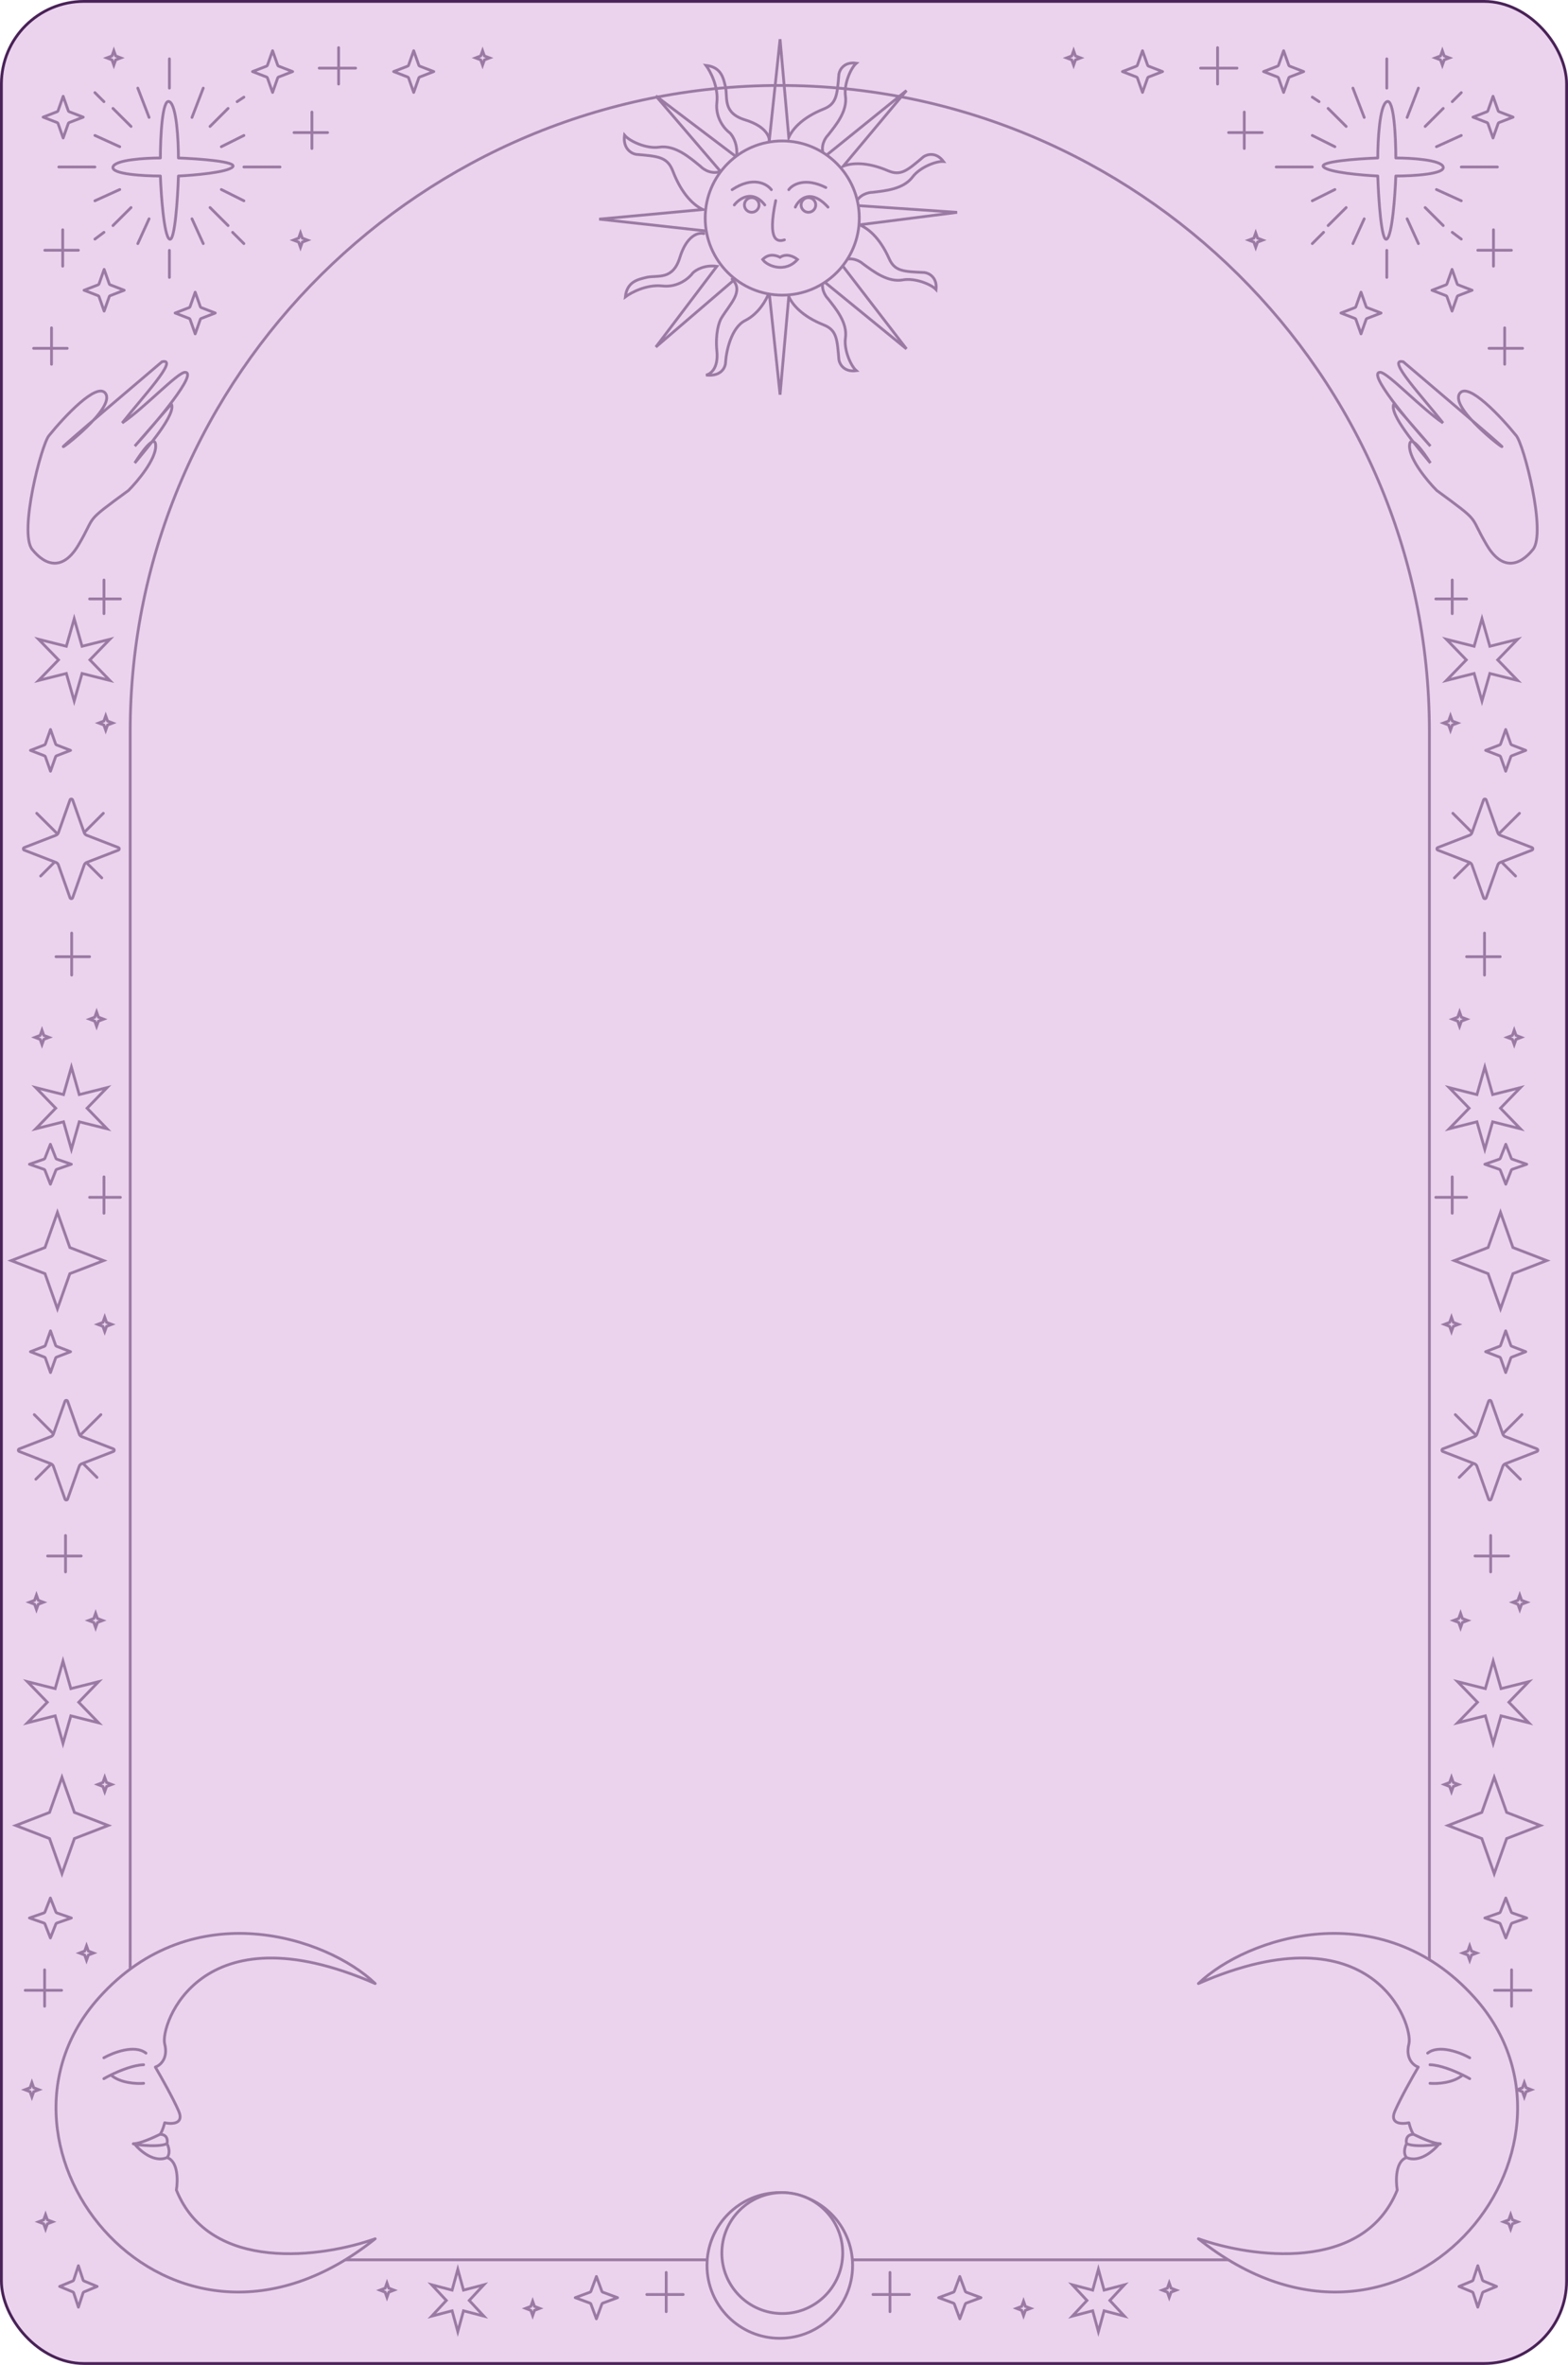 <?xml version="1.0" encoding="UTF-8"?> <svg xmlns="http://www.w3.org/2000/svg" width="560" height="844" viewBox="0 0 560 844" fill="none"><rect x="0.5" y="0.5" width="559" height="843" rx="29.5" fill="#EBD3EE" stroke="#492257"></rect><g opacity="0.5"><path d="M300.386 94.158L323.733 124.509L294.16 100.384" stroke="#492257" stroke-linecap="round"></path><path d="M274.699 51.355C275.218 49.54 274.232 45.285 266.139 42.795C258.045 40.305 259.912 35.013 259.135 31.121C258.356 28.009 257.733 23.962 252.13 23.339C253.686 25.414 256.644 30.966 256.021 36.569C255.398 42.172 258.875 46.167 260.69 47.464C261.728 48.502 263.648 51.667 263.025 56.025L234.23 34.234L257.577 61.473" stroke="#492257" stroke-linecap="round"></path><path d="M251.352 83.377C249.536 82.858 245.282 83.844 242.792 91.937C240.301 100.031 235.009 98.164 231.118 98.942C228.005 99.72 223.959 100.343 223.336 105.946C225.411 104.39 230.963 101.433 236.566 102.055C242.169 102.678 246.164 99.202 247.461 97.386C248.499 96.348 251.664 94.428 256.022 95.051L234.231 123.846L261.469 100.499" stroke="#492257" stroke-linecap="round"></path><path d="M274.703 50.577L278.594 14L281.707 49.02C283.004 46.167 286.377 42.016 294.159 38.904C298.828 37.036 298.984 33.923 299.607 26.452C299.866 24.895 301.474 21.938 305.832 22.561C303.757 24.376 301.351 30.1 301.941 34.234C302.72 39.682 298.569 44.611 295.715 48.242C294.678 49.28 292.914 52.133 294.159 55.246" stroke="#492257" stroke-linecap="round"></path><path d="M305.131 73.293L341.83 75.789L306.953 80.232C309.854 81.42 314.13 84.632 317.536 92.29C319.581 96.885 322.697 96.922 330.186 97.26C331.752 97.46 334.768 98.955 334.312 103.333C332.418 101.329 326.608 99.142 322.499 99.889C317.085 100.874 312.001 96.914 308.264 94.201C307.187 93.203 304.269 91.549 301.205 92.912" stroke="#492257" stroke-linecap="round"></path><path d="M295.124 55.428L323.74 32.316L301.178 59.28C304.113 58.18 309.432 57.629 317.136 60.931C321.759 62.912 324.07 60.821 329.793 55.978C331.077 55.061 334.305 54.107 336.947 57.629C334.195 57.446 328.447 59.791 325.941 63.132C322.639 67.535 316.219 68.085 311.633 68.635C310.166 68.635 306.901 69.406 305.58 72.487" stroke="#492257" stroke-linecap="round"></path><path d="M274.703 104.275L278.594 140.852L281.707 105.832C283.004 108.685 286.377 112.836 294.159 115.949C298.828 117.817 298.984 120.929 299.607 128.4C299.866 129.957 301.474 132.914 305.832 132.292C303.757 130.476 301.351 124.753 301.941 120.618C302.72 115.171 298.569 110.242 295.715 106.61C294.678 105.572 292.914 102.719 294.159 99.606" stroke="#492257" stroke-linecap="round"></path><path d="M252.647 82.485L214 78.204L251.003 74.78C247.988 73.353 243.602 69.644 240.313 61.083C238.34 55.947 235.05 55.776 227.157 55.091C225.512 54.806 222.387 53.036 223.045 48.242C224.964 50.525 231.011 53.172 235.379 52.523C241.135 51.667 246.343 56.232 250.181 59.371C251.277 60.513 254.292 62.453 257.581 61.083" stroke="#492257" stroke-linecap="round"></path><path d="M274.704 104.275C273.925 106.609 271.124 111.901 266.143 114.392C261.162 116.882 259.398 125.287 259.139 129.178C259.139 130.994 257.738 134.47 252.135 133.847C253.691 133.588 256.649 131.513 256.026 125.287C255.403 119.061 256.804 114.91 257.582 113.613C260.695 108.425 265.832 103.963 261.474 99.605" stroke="#492257" stroke-linecap="round"></path><circle cx="279.374" cy="77.816" r="27.516" fill="#EBD3EE" stroke="#492257"></circle><path d="M281.707 67.698C283.004 65.882 287.466 63.184 294.937 66.92M275.481 67.698C273.924 65.623 268.944 62.717 261.473 67.698M277.037 71.589C273.924 86.375 277.816 86.375 280.15 85.597M284.041 73.924C285.338 71.07 289.489 67.075 295.715 73.924M262.251 73.145C264.067 70.811 268.788 67.542 273.146 73.145M272.368 92.601C273.924 94.936 280.462 97.582 284.82 92.601C283.523 91.564 280.928 90.267 278.594 91.823C277.556 91.304 274.858 90.111 272.368 92.601Z" stroke="#492257" stroke-linecap="round"></path><circle cx="288.716" cy="73.146" r="2.613" fill="#EBD3EE" stroke="#492257"></circle><circle cx="268.476" cy="73.146" r="2.613" fill="#EBD3EE" stroke="#492257"></circle><path d="M11.518 196.107C16.372 202.129 22.578 203.635 27.957 194.601C34.683 183.31 29.452 187.074 45.891 175.029C49.129 171.767 55.605 164.039 55.605 159.221C55.605 154.403 50.623 161.228 48.133 165.243C52.865 159.472 62.999 147.779 61.205 144.165L48.133 159.221C56.103 150.439 70.848 132.874 66.066 132.874C63.447 132.874 51.492 145.671 43.649 150.94C50.744 141.907 64.194 127.604 57.847 129.11C46.887 138.394 24.52 157.414 22.727 159.221C20.485 161.479 41.408 145.671 37.672 140.402C34.683 136.186 22.976 148.682 17.496 155.457C14.757 158.719 6.665 190.085 11.518 196.107Z" stroke="#492257" stroke-linecap="round"></path><path d="M547.481 196.107C542.628 202.129 536.423 203.635 531.042 194.601C524.317 183.31 529.548 187.074 513.109 175.029C509.871 171.767 503.395 164.039 503.395 159.221C503.395 154.403 508.377 161.228 510.867 165.243C506.135 159.472 496.001 147.779 497.795 144.165L510.867 159.221C502.897 150.439 488.152 132.874 492.934 132.874C495.553 132.874 507.508 145.671 515.351 150.94C508.256 141.907 494.806 127.604 501.153 129.11C512.113 138.394 534.48 157.414 536.273 159.221C538.515 161.479 517.592 145.671 521.329 140.402C524.317 136.186 536.024 148.682 541.504 155.457C544.243 158.719 552.335 190.085 547.481 196.107Z" stroke="#492257" stroke-linecap="round"></path><path d="M46.5 261C46.5 133.703 151.194 30.5 278.5 30.5C405.806 30.5 510.5 133.703 510.5 261V797C510.5 802.247 506.247 806.5 501 806.5H56C50.753 806.5 46.5 802.247 46.5 797V261Z" stroke="#492257"></path><path d="M68.561 41.907L72.592 31.454M60.501 21V31.454M49.214 31.454L53.245 41.907M46.796 45.124L40.347 38.691M37.122 36.278L33.898 33.062M42.765 52.361L33.898 48.34M33.898 59.598H21M42.765 67.639L33.898 71.66M46.796 74.072L40.347 80.505M37.122 82.918L33.898 85.33M53.245 78.093L49.214 86.938M60.501 89.35V99M68.561 78.093L72.592 86.938M75.01 74.072L81.459 80.505M83.072 82.918L87.102 86.938M79.041 67.639L87.102 71.66M87.102 59.598H100M79.041 52.361L87.102 48.34M75.01 45.124L81.459 38.691M84.684 36.278L87.102 34.67M57.276 62.815C57.545 69.784 58.566 84.043 60.501 85.33C62.435 86.617 63.456 70.856 63.725 62.815C69.368 62.546 81.137 61.528 83.072 59.598C85.007 57.668 70.98 56.65 63.725 56.382C63.725 50.217 63.08 37.565 60.501 36.278C57.921 34.992 57.276 49.144 57.276 56.382C51.902 56.382 40.992 57.025 40.347 59.598C39.703 62.171 51.364 62.815 57.276 62.815Z" stroke="#492257" stroke-linecap="round" stroke-linejoin="round"></path><path d="M120.933 17V30M114 24.312H127" stroke="#492257" stroke-linecap="round"></path><path d="M111.4 40V53M105 47.312H117" stroke="#492257" stroke-linecap="round"></path><path d="M22.4 82V95M16 89.312H28" stroke="#492257" stroke-linecap="round"></path><path d="M18.4 117V130M12 124.312H24" stroke="#492257" stroke-linecap="round"></path><path d="M23.4 548V561M17 555.312H29" stroke="#492257" stroke-linecap="round"></path><path d="M15.933 703V716M9 710.312H22" stroke="#492257" stroke-linecap="round"></path><path d="M237.933 811V825M231 818.875H244" stroke="#492257" stroke-linecap="round"></path><path d="M36.028 504.864L12.801 527.909M12.245 504.864L34.633 527.251" stroke="#492257" stroke-linecap="round"></path><path d="M23.209 500.095C23.366 499.651 23.994 499.651 24.151 500.095L28.296 511.805C28.442 512.217 28.761 512.545 29.169 512.703L40.492 517.083C40.918 517.248 40.918 517.851 40.492 518.016L29.169 522.396C28.761 522.554 28.442 522.882 28.296 523.295L24.151 535.004C23.994 535.448 23.366 535.448 23.209 535.004L19.064 523.295C18.918 522.882 18.599 522.554 18.191 522.396L6.869 518.016C6.442 517.851 6.442 517.248 6.869 517.083L18.191 512.703C18.599 512.545 18.918 512.217 19.064 511.805L23.209 500.095Z" fill="#EBD3EE" stroke="#492257"></path><path d="M22.134 634.292L26.493 646.608L26.57 646.825L26.784 646.907L38.633 651.491L26.784 656.075L26.57 656.158L26.493 656.374L22.134 668.69L17.775 656.374L17.698 656.158L17.484 656.075L5.636 651.491L17.484 646.907L17.698 646.825L17.775 646.608L22.134 634.292Z" fill="#EBD3EE" stroke="#492257"></path><path d="M147.749 18.102L149.587 23.297C149.636 23.434 149.742 23.544 149.878 23.596L154.916 25.545L149.878 27.494C149.742 27.547 149.636 27.656 149.587 27.793L147.749 32.989L145.91 27.793C145.861 27.656 145.755 27.547 145.619 27.494L140.581 25.545L145.619 23.596C145.755 23.544 145.861 23.434 145.91 23.297L147.749 18.102Z" fill="#EBD3EE" stroke="#492257" stroke-linejoin="round"></path><path d="M97.348 18.102L99.187 23.297C99.236 23.434 99.342 23.544 99.478 23.596L104.516 25.545L99.478 27.494C99.342 27.547 99.236 27.656 99.187 27.793L97.348 32.989L95.509 27.793C95.461 27.656 95.355 27.547 95.219 27.494L90.181 25.545L95.219 23.596C95.355 23.544 95.461 23.434 95.509 23.297L97.348 18.102Z" fill="#EBD3EE" stroke="#492257" stroke-linejoin="round"></path><path d="M22.559 34.36L24.398 39.555C24.447 39.693 24.553 39.802 24.689 39.855L29.727 41.803L24.689 43.752C24.553 43.805 24.447 43.914 24.398 44.052L22.559 49.247L20.72 44.052C20.672 43.914 20.565 43.805 20.429 43.752L15.392 41.803L20.429 39.855C20.565 39.802 20.672 39.693 20.72 39.555L22.559 34.36Z" fill="#EBD3EE" stroke="#492257" stroke-linejoin="round"></path><path d="M37.192 96.141L39.031 101.337C39.08 101.474 39.186 101.584 39.322 101.636L44.359 103.585L39.322 105.534C39.186 105.587 39.08 105.696 39.031 105.833L37.192 111.029L35.353 105.833C35.304 105.696 35.198 105.587 35.062 105.534L30.024 103.585L35.062 101.636C35.198 101.584 35.304 101.474 35.353 101.337L37.192 96.141Z" fill="#EBD3EE" stroke="#492257" stroke-linejoin="round"></path><path d="M18 677.371L19.965 682.387C20.018 682.522 20.128 682.628 20.266 682.676L25.484 684.5L20.266 686.324C20.128 686.372 20.018 686.478 19.965 686.613L18 691.629L16.035 686.613C15.982 686.478 15.872 686.372 15.734 686.324L10.516 684.5L15.734 682.676C15.872 682.628 15.982 682.522 16.035 682.387L18 677.371Z" fill="#EBD3EE" stroke="#492257" stroke-linejoin="round"></path><path d="M28 808.6L29.686 813.725C29.731 813.863 29.834 813.975 29.969 814.031L34.699 816L29.969 817.969C29.834 818.025 29.731 818.137 29.686 818.275L28 823.4L26.314 818.275C26.269 818.137 26.166 818.025 26.031 817.969L21.301 816L26.031 814.031C26.166 813.975 26.269 813.863 26.314 813.725L28 808.6Z" fill="#EBD3EE" stroke="#492257" stroke-linejoin="round"></path><path d="M213 812.441L214.962 817.743C215.013 817.88 215.12 817.987 215.257 818.038L220.559 820L215.257 821.962C215.12 822.013 215.013 822.12 214.962 822.257L213 827.559L211.038 822.257C210.987 822.12 210.88 822.013 210.743 821.962L205.441 820L210.743 818.038C210.88 817.987 210.987 817.88 211.038 817.743L213 812.441Z" fill="#EBD3EE" stroke="#492257" stroke-linejoin="round"></path><path d="M69.71 104.271L71.548 109.466C71.597 109.603 71.703 109.713 71.839 109.765L76.877 111.714L71.839 113.663C71.703 113.716 71.597 113.825 71.548 113.963L69.71 119.158L67.871 113.963C67.822 113.825 67.716 113.716 67.58 113.663L62.542 111.714L67.58 109.765C67.716 109.713 67.822 109.603 67.871 109.466L69.71 104.271Z" fill="#EBD3EE" stroke="#492257" stroke-linejoin="round"></path><path d="M535.9 432.689L540.259 445.005L540.335 445.221L540.55 445.304L552.398 449.888L540.55 454.471L540.335 454.554L540.259 454.771L535.9 467.086L531.541 454.771L531.464 454.554L531.25 454.471L519.401 449.888L531.25 445.304L531.464 445.221L531.541 445.005L535.9 432.689Z" fill="#EBD3EE" stroke="#492257"></path><path d="M20.509 432.689L24.868 445.005L24.945 445.221L25.159 445.304L37.008 449.888L25.159 454.471L24.945 454.554L24.868 454.771L20.509 467.086L16.15 454.771L16.073 454.554L15.859 454.471L4.011 449.888L15.859 445.304L16.073 445.221L16.15 445.005L20.509 432.689Z" fill="#EBD3EE" stroke="#492257"></path><path d="M163.5 809.889L165.405 816.832L165.536 817.308L166.013 817.184L172.788 815.417L167.909 820.659L167.591 821L167.909 821.341L172.788 826.583L166.013 824.816L165.536 824.692L165.405 825.168L163.5 832.111L161.595 825.168L161.464 824.692L160.987 824.816L154.212 826.583L159.091 821.341L159.409 821L159.091 820.659L154.212 815.417L160.987 817.184L161.464 817.308L161.595 816.832L163.5 809.889Z" fill="#EBD3EE" stroke="#492257"></path><path d="M22.5 592.822L25.17 602.179L25.303 602.645L25.773 602.527L35.212 600.161L28.443 607.152L28.107 607.5L28.443 607.848L35.212 614.839L25.773 612.473L25.303 612.355L25.17 612.821L22.5 622.178L19.83 612.821L19.697 612.355L19.227 612.473L9.788 614.839L16.557 607.848L16.893 607.5L16.557 607.152L9.788 600.161L19.227 602.527L19.697 602.645L19.83 602.179L22.5 592.822Z" fill="#EBD3EE" stroke="#492257"></path><path d="M107.316 83.135L107.894 84.77L107.971 84.987L108.185 85.069L109.818 85.701L108.185 86.332L107.971 86.415L107.894 86.632L107.316 88.267L106.737 86.632L106.66 86.415L106.446 86.332L104.814 85.701L106.446 85.069L106.66 84.987L106.737 84.77L107.316 83.135Z" fill="#EBD3EE" stroke="#492257"></path><path d="M37.133 420V433M43 427.312H32" stroke="#492257" stroke-linecap="round"></path><path d="M25.6 333V348M32 341.438H20" stroke="#492257" stroke-linecap="round"></path><path d="M37.133 207V219M43 213.75H32" stroke="#492257" stroke-linecap="round"></path><path d="M13.12 290.253L36.347 313.298M36.903 290.253L14.516 312.641" stroke="#492257" stroke-linecap="round"></path><path d="M25.942 285.485C25.784 285.041 25.156 285.041 24.999 285.485L20.854 297.195C20.709 297.607 20.39 297.935 19.982 298.093L8.659 302.473C8.233 302.638 8.233 303.241 8.659 303.406L19.982 307.786C20.39 307.944 20.709 308.272 20.854 308.685L24.999 320.394C25.156 320.838 25.784 320.838 25.942 320.394L30.086 308.685C30.232 308.272 30.551 307.944 30.959 307.786L42.282 303.406C42.708 303.241 42.708 302.638 42.282 302.473L30.959 298.093C30.551 297.935 30.232 297.607 30.086 297.195L25.942 285.485Z" fill="#EBD3EE" stroke="#492257"></path><path d="M18.036 260.351L19.875 265.546C19.923 265.683 20.029 265.793 20.166 265.845L25.203 267.794L20.166 269.743C20.029 269.796 19.923 269.905 19.875 270.043L18.036 275.238L16.197 270.043C16.148 269.905 16.042 269.796 15.906 269.743L10.868 267.794L15.906 265.845C16.042 265.793 16.148 265.683 16.197 265.546L18.036 260.351Z" fill="#EBD3EE" stroke="#492257" stroke-linejoin="round"></path><path d="M18.036 474.961L19.875 480.156C19.923 480.293 20.029 480.403 20.166 480.455L25.203 482.404L20.166 484.353C20.029 484.406 19.923 484.515 19.875 484.653L18.036 489.848L16.197 484.653C16.148 484.515 16.042 484.406 15.906 484.353L10.868 482.404L15.906 480.455C16.042 480.403 16.148 480.293 16.197 480.156L18.036 474.961Z" fill="#EBD3EE" stroke="#492257" stroke-linejoin="round"></path><path d="M18 408.371L19.965 413.387C20.018 413.522 20.128 413.628 20.266 413.676L25.484 415.5L20.266 417.324C20.128 417.372 20.018 417.478 19.965 417.613L18 422.629L16.035 417.613C15.982 417.478 15.872 417.372 15.734 417.324L10.516 415.5L15.734 413.676C15.872 413.628 15.982 413.522 16.035 413.387L18 408.371Z" fill="#EBD3EE" stroke="#492257" stroke-linejoin="round"></path><path d="M25.5 380.822L22.83 390.179L22.697 390.645L22.227 390.527L12.788 388.161L19.557 395.152L19.893 395.5L19.557 395.848L12.788 402.839L22.227 400.473L22.697 400.355L22.83 400.821L25.5 410.178L28.17 400.821L28.303 400.355L28.773 400.473L38.212 402.839L31.443 395.848L31.107 395.5L31.443 395.152L38.212 388.161L28.773 390.527L28.303 390.645L28.17 390.179L25.5 380.822Z" fill="#EBD3EE" stroke="#492257"></path><path d="M26.5 220.822L23.83 230.179L23.697 230.645L23.227 230.527L13.788 228.161L20.557 235.152L20.893 235.5L20.557 235.848L13.788 242.839L23.227 240.473L23.697 240.355L23.83 240.821L26.5 250.178L29.17 240.821L29.303 240.355L29.773 240.473L39.212 242.839L32.443 235.848L32.106 235.5L32.443 235.152L39.212 228.161L29.773 230.527L29.303 230.645L29.17 230.179L26.5 220.822Z" fill="#EBD3EE" stroke="#492257"></path><path d="M37.755 255.473L38.334 257.108L38.41 257.325L38.625 257.408L40.257 258.039L38.625 258.671L38.41 258.754L38.334 258.97L37.755 260.605L37.176 258.97L37.1 258.754L36.885 258.671L35.253 258.039L36.885 257.408L37.1 257.325L37.176 257.108L37.755 255.473Z" fill="#EBD3EE" stroke="#492257"></path><path d="M34.505 361.153L35.084 362.788L35.16 363.004L35.375 363.087L37.007 363.719L35.375 364.35L35.16 364.433L35.084 364.65L34.505 366.285L33.926 364.65L33.85 364.433L33.635 364.35L32.003 363.719L33.635 363.087L33.85 363.004L33.926 362.788L34.505 361.153Z" fill="#EBD3EE" stroke="#492257"></path><path d="M14.995 367.656L15.574 369.291L15.651 369.507L15.865 369.59L17.497 370.222L15.865 370.853L15.651 370.936L15.574 371.153L14.995 372.788L14.417 371.153L14.34 370.936L14.126 370.853L12.493 370.222L14.126 369.59L14.34 369.507L14.417 369.291L14.995 367.656Z" fill="#EBD3EE" stroke="#492257"></path><path d="M37.401 470.083L37.98 471.718L38.057 471.935L38.271 472.018L39.904 472.649L38.271 473.281L38.057 473.364L37.98 473.58L37.401 475.215L36.823 473.58L36.746 473.364L36.532 473.281L34.9 472.649L36.532 472.018L36.746 471.935L36.823 471.718L37.401 470.083Z" fill="#EBD3EE" stroke="#492257"></path><path d="M34.151 575.762L34.73 577.398L34.807 577.614L35.021 577.697L36.654 578.329L35.021 578.96L34.807 579.043L34.73 579.259L34.151 580.895L33.573 579.259L33.496 579.043L33.282 578.96L31.649 578.329L33.282 577.697L33.496 577.614L33.573 577.398L34.151 575.762Z" fill="#EBD3EE" stroke="#492257"></path><path d="M37.401 634.292L37.98 635.928L38.057 636.144L38.271 636.227L39.904 636.859L38.271 637.49L38.057 637.573L37.98 637.79L37.401 639.425L36.823 637.79L36.746 637.573L36.532 637.49L34.9 636.859L36.532 636.227L36.746 636.144L36.823 635.928L37.401 634.292Z" fill="#EBD3EE" stroke="#492257"></path><path d="M30.901 694.448L31.48 696.083L31.557 696.3L31.771 696.383L33.404 697.014L31.771 697.646L31.557 697.729L31.48 697.945L30.901 699.58L30.323 697.945L30.246 697.729L30.032 697.646L28.399 697.014L30.032 696.383L30.246 696.3L30.323 696.083L30.901 694.448Z" fill="#EBD3EE" stroke="#492257"></path><path d="M11.39 743.223L11.969 744.858L12.045 745.075L12.259 745.158L13.892 745.789L12.259 746.421L12.045 746.504L11.969 746.72L11.39 748.355L10.811 746.72L10.734 746.504L10.52 746.421L8.888 745.789L10.52 745.158L10.734 745.075L10.811 744.858L11.39 743.223Z" fill="#EBD3EE" stroke="#492257"></path><path d="M138.204 814.76L138.783 816.395L138.86 816.611L139.074 816.694L140.706 817.326L139.074 817.957L138.86 818.04L138.783 818.257L138.204 819.892L137.626 818.257L137.549 818.04L137.335 817.957L135.702 817.326L137.335 816.694L137.549 816.611L137.626 816.395L138.204 814.76Z" fill="#EBD3EE" stroke="#492257"></path><path d="M190.234 821.263L190.812 822.898L190.889 823.115L191.103 823.198L192.736 823.829L191.103 824.461L190.889 824.543L190.812 824.76L190.234 826.395L189.655 824.76L189.578 824.543L189.364 824.461L187.732 823.829L189.364 823.198L189.578 823.115L189.655 822.898L190.234 821.263Z" fill="#EBD3EE" stroke="#492257"></path><path d="M16.267 790.372L16.846 792.007L16.922 792.224L17.136 792.307L18.769 792.938L17.136 793.57L16.922 793.653L16.846 793.869L16.267 795.504L15.688 793.869L15.611 793.653L15.397 793.57L13.765 792.938L15.397 792.307L15.611 792.224L15.688 792.007L16.267 790.372Z" fill="#EBD3EE" stroke="#492257"></path><path d="M13.015 569.259L13.594 570.894L13.67 571.111L13.884 571.194L15.517 571.825L13.884 572.457L13.67 572.54L13.594 572.756L13.015 574.391L12.436 572.756L12.359 572.54L12.145 572.457L10.513 571.825L12.145 571.194L12.359 571.111L12.436 570.894L13.015 569.259Z" fill="#EBD3EE" stroke="#492257"></path><path d="M172.347 18.102L172.926 19.737L173.002 19.953L173.217 20.036L174.849 20.668L173.217 21.299L173.002 21.382L172.926 21.599L172.347 23.234L171.768 21.599L171.691 21.382L171.477 21.299L169.845 20.668L171.477 20.036L171.691 19.953L171.768 19.737L172.347 18.102Z" fill="#EBD3EE" stroke="#492257"></path><path d="M40.655 18.102L41.234 19.737L41.311 19.953L41.525 20.036L43.157 20.668L41.525 21.299L41.311 21.382L41.234 21.599L40.655 23.234L40.077 21.599L40 21.382L39.786 21.299L38.153 20.668L39.786 20.036L40 19.953L40.077 19.737L40.655 18.102Z" fill="#EBD3EE" stroke="#492257"></path><path d="M487.222 41.907L483.191 31.454M495.283 21V31.454M506.569 31.454L502.538 41.907M508.987 45.124L515.436 38.691M518.661 36.278L521.885 33.062M513.018 52.361L521.885 48.34M521.885 59.598H534.783M513.018 67.639L521.885 71.66M508.987 74.072L515.436 80.505M518.661 82.918L521.885 85.33M502.538 78.093L506.569 86.938M495.283 89.35V99M487.222 78.093L483.191 86.938M480.773 74.072L474.324 80.505M472.711 82.918L468.681 86.938M476.742 67.639L468.681 71.66M468.681 59.598H455.783M476.742 52.361L468.681 48.34M480.773 45.124L474.324 38.691M471.1 36.278L468.681 34.67M498.507 62.815C498.238 69.784 497.217 84.043 495.283 85.33C493.348 86.617 492.327 70.856 492.058 62.815C486.415 62.546 474.646 61.528 472.711 59.598C470.777 57.668 484.803 56.65 492.058 56.382C492.058 50.217 492.703 37.565 495.283 36.278C497.862 34.992 498.507 49.144 498.507 56.382C503.881 56.382 514.791 57.025 515.436 59.598C516.081 62.171 504.419 62.815 498.507 62.815Z" stroke="#492257" stroke-linecap="round" stroke-linejoin="round"></path><path d="M434.85 17V30M441.783 24.312H428.783" stroke="#492257" stroke-linecap="round"></path><path d="M444.383 40V53M450.783 47.312H438.783" stroke="#492257" stroke-linecap="round"></path><path d="M533.383 82V95M539.783 89.312H527.783" stroke="#492257" stroke-linecap="round"></path><path d="M537.383 117V130M543.783 124.312H531.783" stroke="#492257" stroke-linecap="round"></path><path d="M532.383 548V561M538.783 555.312H526.783" stroke="#492257" stroke-linecap="round"></path><path d="M539.85 703V716M546.783 710.312H533.783" stroke="#492257" stroke-linecap="round"></path><path d="M317.85 811V825M324.783 818.875H311.783" stroke="#492257" stroke-linecap="round"></path><path d="M519.755 504.864L542.982 527.909M543.538 504.864L521.15 527.251" stroke="#492257" stroke-linecap="round"></path><path d="M532.574 500.095C532.417 499.651 531.789 499.651 531.632 500.095L527.487 511.805C527.341 512.217 527.022 512.545 526.614 512.703L515.292 517.083C514.865 517.248 514.865 517.851 515.292 518.016L526.614 522.396C527.022 522.554 527.341 522.882 527.487 523.295L531.632 535.004C531.789 535.448 532.417 535.448 532.574 535.004L536.719 523.295C536.865 522.882 537.184 522.554 537.592 522.396L548.915 518.016C549.341 517.851 549.341 517.248 548.915 517.083L537.592 512.703C537.184 512.545 536.865 512.217 536.719 511.805L532.574 500.095Z" fill="#EBD3EE" stroke="#492257"></path><path d="M533.649 634.292L529.29 646.608L529.213 646.825L528.999 646.907L517.151 651.491L528.999 656.075L529.213 656.158L529.29 656.374L533.649 668.69L538.008 656.374L538.085 656.158L538.299 656.075L550.147 651.491L538.299 646.907L538.085 646.825L538.008 646.608L533.649 634.292Z" fill="#EBD3EE" stroke="#492257"></path><path d="M408.035 18.102L406.196 23.297C406.147 23.434 406.041 23.544 405.905 23.596L400.867 25.545L405.905 27.494C406.041 27.547 406.147 27.656 406.196 27.793L408.035 32.989L409.873 27.793C409.922 27.656 410.028 27.547 410.164 27.494L415.202 25.545L410.164 23.596C410.028 23.544 409.922 23.434 409.873 23.297L408.035 18.102Z" fill="#EBD3EE" stroke="#492257" stroke-linejoin="round"></path><path d="M458.435 18.102L456.596 23.297C456.547 23.434 456.441 23.544 456.305 23.596L451.268 25.545L456.305 27.494C456.441 27.547 456.547 27.656 456.596 27.793L458.435 32.989L460.274 27.793C460.322 27.656 460.429 27.547 460.565 27.494L465.602 25.545L460.565 23.596C460.429 23.544 460.322 23.434 460.274 23.297L458.435 18.102Z" fill="#EBD3EE" stroke="#492257" stroke-linejoin="round"></path><path d="M533.224 34.36L531.385 39.555C531.337 39.693 531.23 39.802 531.094 39.855L526.057 41.803L531.094 43.752C531.23 43.805 531.337 43.914 531.385 44.052L533.224 49.247L535.063 44.052C535.112 43.914 535.218 43.805 535.354 43.752L540.392 41.803L535.354 39.855C535.218 39.802 535.112 39.693 535.063 39.555L533.224 34.36Z" fill="#EBD3EE" stroke="#492257" stroke-linejoin="round"></path><path d="M518.591 96.141L516.752 101.337C516.704 101.474 516.597 101.584 516.461 101.636L511.424 103.585L516.461 105.534C516.597 105.587 516.704 105.696 516.752 105.833L518.591 111.029L520.43 105.833C520.479 105.696 520.585 105.587 520.721 105.534L525.759 103.585L520.721 101.636C520.585 101.584 520.479 101.474 520.43 101.337L518.591 96.141Z" fill="#EBD3EE" stroke="#492257" stroke-linejoin="round"></path><path d="M537.783 677.371L535.818 682.387C535.765 682.522 535.655 682.628 535.517 682.676L530.299 684.5L535.517 686.324C535.655 686.372 535.765 686.478 535.818 686.613L537.783 691.629L539.748 686.613C539.802 686.478 539.911 686.372 540.049 686.324L545.268 684.5L540.049 682.676C539.911 682.628 539.802 682.522 539.748 682.387L537.783 677.371Z" fill="#EBD3EE" stroke="#492257" stroke-linejoin="round"></path><path d="M527.783 808.6L526.097 813.725C526.052 813.863 525.949 813.975 525.815 814.031L521.084 816L525.815 817.969C525.949 818.025 526.052 818.137 526.097 818.275L527.783 823.4L529.469 818.275C529.514 818.137 529.618 818.025 529.752 817.969L534.482 816L529.752 814.031C529.618 813.975 529.514 813.863 529.469 813.725L527.783 808.6Z" fill="#EBD3EE" stroke="#492257" stroke-linejoin="round"></path><path d="M342.783 812.441L340.821 817.743C340.771 817.88 340.663 817.987 340.526 818.038L335.224 820L340.526 821.962C340.663 822.013 340.771 822.12 340.821 822.257L342.783 827.559L344.745 822.257C344.796 822.12 344.904 822.013 345.041 821.962L350.342 820L345.041 818.038C344.904 817.987 344.796 817.88 344.745 817.743L342.783 812.441Z" fill="#EBD3EE" stroke="#492257" stroke-linejoin="round"></path><path d="M486.074 104.271L484.235 109.466C484.186 109.603 484.08 109.713 483.944 109.765L478.906 111.714L483.944 113.663C484.08 113.716 484.186 113.825 484.235 113.963L486.074 119.158L487.912 113.963C487.961 113.825 488.067 113.716 488.203 113.663L493.241 111.714L488.203 109.765C488.067 109.713 487.961 109.603 487.912 109.466L486.074 104.271Z" fill="#EBD3EE" stroke="#492257" stroke-linejoin="round"></path><path d="M392.283 809.889L390.378 816.832L390.247 817.308L389.77 817.184L382.995 815.417L387.875 820.659L388.192 821L387.875 821.341L382.995 826.583L389.77 824.816L390.247 824.692L390.378 825.168L392.283 832.111L394.188 825.168L394.319 824.692L394.797 824.816L401.571 826.583L396.692 821.341L396.375 821L396.692 820.659L401.571 815.417L394.797 817.184L394.319 817.308L394.188 816.832L392.283 809.889Z" fill="#EBD3EE" stroke="#492257"></path><path d="M533.283 592.822L530.613 602.179L530.48 602.645L530.01 602.527L520.572 600.161L527.34 607.152L527.677 607.5L527.34 607.848L520.572 614.839L530.01 612.473L530.48 612.355L530.613 612.821L533.283 622.178L535.954 612.821L536.086 612.355L536.556 612.473L545.995 614.839L539.226 607.848L538.89 607.5L539.226 607.152L545.995 600.161L536.556 602.527L536.086 602.645L535.954 602.179L533.283 592.822Z" fill="#EBD3EE" stroke="#492257"></path><path d="M448.468 83.135L447.889 84.77L447.812 84.987L447.598 85.069L445.966 85.701L447.598 86.332L447.812 86.415L447.889 86.632L448.468 88.267L449.046 86.632L449.123 86.415L449.337 86.332L450.97 85.701L449.337 85.069L449.123 84.987L449.046 84.77L448.468 83.135Z" fill="#EBD3EE" stroke="#492257"></path><path d="M518.65 420V433M512.783 427.312H523.783" stroke="#492257" stroke-linecap="round"></path><path d="M530.183 333V348M523.783 341.438H535.783" stroke="#492257" stroke-linecap="round"></path><path d="M518.65 207V219M512.783 213.75H523.783" stroke="#492257" stroke-linecap="round"></path><path d="M542.663 290.253L519.436 313.298M518.88 290.253L541.268 312.641" stroke="#492257" stroke-linecap="round"></path><path d="M529.842 285.485C529.999 285.041 530.627 285.041 530.784 285.485L534.929 297.195C535.075 297.607 535.394 297.935 535.802 298.093L547.124 302.473C547.551 302.638 547.551 303.241 547.124 303.406L535.802 307.786C535.394 307.944 535.075 308.272 534.929 308.685L530.784 320.394C530.627 320.838 529.999 320.838 529.842 320.394L525.697 308.685C525.551 308.272 525.232 307.944 524.824 307.786L513.501 303.406C513.075 303.241 513.075 302.638 513.501 302.473L524.824 298.093C525.232 297.935 525.551 297.607 525.697 297.195L529.842 285.485Z" fill="#EBD3EE" stroke="#492257"></path><path d="M537.747 260.351L535.909 265.546C535.86 265.683 535.754 265.793 535.618 265.845L530.58 267.794L535.618 269.743C535.754 269.796 535.86 269.905 535.909 270.043L537.747 275.238L539.586 270.043C539.635 269.905 539.741 269.796 539.877 269.743L544.915 267.794L539.877 265.845C539.741 265.793 539.635 265.683 539.586 265.546L537.747 260.351Z" fill="#EBD3EE" stroke="#492257" stroke-linejoin="round"></path><path d="M537.747 474.961L535.909 480.156C535.86 480.293 535.754 480.403 535.618 480.455L530.58 482.404L535.618 484.353C535.754 484.406 535.86 484.515 535.909 484.653L537.747 489.848L539.586 484.653C539.635 484.515 539.741 484.406 539.877 484.353L544.915 482.404L539.877 480.455C539.741 480.403 539.635 480.293 539.586 480.156L537.747 474.961Z" fill="#EBD3EE" stroke="#492257" stroke-linejoin="round"></path><path d="M537.783 408.371L535.818 413.387C535.765 413.522 535.655 413.628 535.517 413.676L530.299 415.5L535.517 417.324C535.655 417.372 535.765 417.478 535.818 417.613L537.783 422.629L539.748 417.613C539.802 417.478 539.911 417.372 540.049 417.324L545.268 415.5L540.049 413.676C539.911 413.628 539.802 413.522 539.748 413.387L537.783 408.371Z" fill="#EBD3EE" stroke="#492257" stroke-linejoin="round"></path><path d="M530.283 380.822L532.954 390.179L533.086 390.645L533.556 390.527L542.995 388.161L536.226 395.152L535.89 395.5L536.226 395.848L542.995 402.839L533.556 400.473L533.086 400.355L532.954 400.821L530.283 410.178L527.613 400.821L527.48 400.355L527.01 400.473L517.572 402.839L524.34 395.848L524.677 395.5L524.34 395.152L517.572 388.161L527.01 390.527L527.48 390.645L527.613 390.179L530.283 380.822Z" fill="#EBD3EE" stroke="#492257"></path><path d="M529.283 220.822L531.954 230.179L532.086 230.645L532.556 230.527L541.995 228.161L535.226 235.152L534.89 235.5L535.226 235.848L541.995 242.839L532.556 240.473L532.086 240.355L531.954 240.821L529.283 250.178L526.613 240.821L526.48 240.355L526.01 240.473L516.572 242.839L523.34 235.848L523.677 235.5L523.34 235.152L516.572 228.161L526.01 230.527L526.48 230.645L526.613 230.179L529.283 220.822Z" fill="#EBD3EE" stroke="#492257"></path><path d="M518.028 255.473L517.449 257.108L517.373 257.325L517.158 257.408L515.526 258.039L517.158 258.671L517.373 258.754L517.449 258.97L518.028 260.605L518.607 258.97L518.684 258.754L518.898 258.671L520.53 258.039L518.898 257.408L518.684 257.325L518.607 257.108L518.028 255.473Z" fill="#EBD3EE" stroke="#492257"></path><path d="M521.278 361.153L520.699 362.788L520.623 363.004L520.408 363.087L518.776 363.719L520.408 364.35L520.623 364.433L520.699 364.65L521.278 366.285L521.857 364.65L521.934 364.433L522.148 364.35L523.78 363.719L522.148 363.087L521.934 363.004L521.857 362.788L521.278 361.153Z" fill="#EBD3EE" stroke="#492257"></path><path d="M540.788 367.656L540.209 369.291L540.133 369.507L539.918 369.59L538.286 370.222L539.918 370.853L540.133 370.936L540.209 371.153L540.788 372.788L541.367 371.153L541.443 370.936L541.658 370.853L543.29 370.222L541.658 369.59L541.443 369.507L541.367 369.291L540.788 367.656Z" fill="#EBD3EE" stroke="#492257"></path><path d="M518.382 470.083L517.803 471.718L517.726 471.935L517.512 472.018L515.88 472.649L517.512 473.281L517.726 473.364L517.803 473.58L518.382 475.215L518.96 473.58L519.037 473.364L519.251 473.281L520.884 472.649L519.251 472.018L519.037 471.935L518.96 471.718L518.382 470.083Z" fill="#EBD3EE" stroke="#492257"></path><path d="M521.632 575.762L521.053 577.398L520.976 577.614L520.762 577.697L519.13 578.329L520.762 578.96L520.976 579.043L521.053 579.259L521.632 580.895L522.21 579.259L522.287 579.043L522.501 578.96L524.134 578.329L522.501 577.697L522.287 577.614L522.21 577.398L521.632 575.762Z" fill="#EBD3EE" stroke="#492257"></path><path d="M518.382 634.292L517.803 635.928L517.726 636.144L517.512 636.227L515.88 636.859L517.512 637.49L517.726 637.573L517.803 637.79L518.382 639.425L518.96 637.79L519.037 637.573L519.251 637.49L520.884 636.859L519.251 636.227L519.037 636.144L518.96 635.928L518.382 634.292Z" fill="#EBD3EE" stroke="#492257"></path><path d="M524.882 694.448L524.303 696.083L524.226 696.3L524.012 696.383L522.38 697.014L524.012 697.646L524.226 697.729L524.303 697.945L524.882 699.58L525.46 697.945L525.537 697.729L525.751 697.646L527.384 697.014L525.751 696.383L525.537 696.3L525.46 696.083L524.882 694.448Z" fill="#EBD3EE" stroke="#492257"></path><path d="M544.393 743.223L543.815 744.858L543.738 745.075L543.524 745.158L541.891 745.789L543.524 746.421L543.738 746.504L543.815 746.72L544.393 748.355L544.972 746.72L545.049 746.504L545.263 746.421L546.895 745.789L545.263 745.158L545.049 745.075L544.972 744.858L544.393 743.223Z" fill="#EBD3EE" stroke="#492257"></path><path d="M417.579 814.76L417 816.395L416.924 816.611L416.709 816.694L415.077 817.326L416.709 817.957L416.924 818.04L417 818.257L417.579 819.892L418.158 818.257L418.234 818.04L418.449 817.957L420.081 817.326L418.449 816.694L418.234 816.611L418.158 816.395L417.579 814.76Z" fill="#EBD3EE" stroke="#492257"></path><path d="M365.55 821.263L364.971 822.898L364.894 823.115L364.68 823.198L363.048 823.829L364.68 824.461L364.894 824.543L364.971 824.76L365.55 826.395L366.128 824.76L366.205 824.543L366.419 824.461L368.052 823.829L366.419 823.198L366.205 823.115L366.128 822.898L365.55 821.263Z" fill="#EBD3EE" stroke="#492257"></path><path d="M539.516 790.372L538.938 792.007L538.861 792.224L538.647 792.307L537.014 792.938L538.647 793.57L538.861 793.653L538.938 793.869L539.516 795.504L540.095 793.869L540.172 793.653L540.386 793.57L542.018 792.938L540.386 792.307L540.172 792.224L540.095 792.007L539.516 790.372Z" fill="#EBD3EE" stroke="#492257"></path><path d="M542.768 569.259L542.19 570.894L542.113 571.111L541.899 571.194L540.266 571.825L541.899 572.457L542.113 572.54L542.19 572.756L542.768 574.391L543.347 572.756L543.424 572.54L543.638 572.457L545.27 571.825L543.638 571.194L543.424 571.111L543.347 570.894L542.768 569.259Z" fill="#EBD3EE" stroke="#492257"></path><path d="M383.436 18.102L382.858 19.737L382.781 19.953L382.567 20.036L380.934 20.668L382.567 21.299L382.781 21.382L382.858 21.599L383.436 23.234L384.015 21.599L384.092 21.382L384.306 21.299L385.938 20.668L384.306 20.036L384.092 19.953L384.015 19.737L383.436 18.102Z" fill="#EBD3EE" stroke="#492257"></path><path d="M515.128 18.102L514.549 19.737L514.472 19.953L514.258 20.036L512.626 20.668L514.258 21.299L514.472 21.382L514.549 21.599L515.128 23.234L515.706 21.599L515.783 21.382L515.997 21.299L517.63 20.668L515.997 20.036L515.783 19.953L515.706 19.737L515.128 18.102Z" fill="#EBD3EE" stroke="#492257"></path><path d="M35.423 712.865C68.922 675.598 116.735 691.336 134 707.897C71.346 680.572 57.143 722.802 58.813 729.426C60.15 734.726 57.143 737.155 55.472 737.707C57.421 741.019 61.821 748.802 63.826 753.439C65.831 758.076 61.32 758.132 58.813 757.58C58.145 760.229 57.421 761.444 57.143 761.72C59.816 761.72 59.927 763.928 59.649 765.032C60.985 767.682 60.206 769.448 59.649 770C63.659 771.325 63.547 778.281 62.99 781.593C75.02 811.402 115.343 805.606 134 798.982C60.485 857.772 -12.663 766.361 35.423 712.865Z" fill="#EBD3EE"></path><path d="M59.649 770C63.659 771.325 63.547 778.281 62.99 781.593C75.02 811.402 115.343 805.606 134 798.982C60.485 857.772 -12.663 766.361 35.423 712.865C68.922 675.598 116.735 691.336 134 707.897C71.346 680.572 57.143 722.802 58.813 729.426C60.15 734.726 57.143 737.155 55.472 737.707C57.421 741.019 61.821 748.802 63.826 753.439C65.831 758.076 61.32 758.132 58.813 757.58C58.145 760.229 57.421 761.444 57.143 761.72M59.649 770C60.206 769.448 60.985 767.682 59.649 765.032M59.649 770C54.971 771.987 49.903 767.516 47.953 765.032M59.649 765.032C59.927 763.928 59.816 761.72 57.143 761.72M59.649 765.032C56.307 766.688 45.447 765.032 47.953 765.032M57.143 761.72C54.915 762.824 49.958 765.032 47.953 765.032M37.093 734.394C40.435 732.518 48.12 729.559 52.13 732.738M37.093 741.847C37.74 741.475 38.601 741.015 39.599 740.526M51.295 736.879C47.704 736.981 42.898 738.91 39.599 740.526M51.295 743.503C48.788 743.726 42.94 743.443 39.599 740.526" stroke="#492257" stroke-linecap="round" stroke-linejoin="round"></path><path d="M526.577 712.865C493.078 675.598 445.265 691.336 428 707.897C490.654 680.572 504.857 722.802 503.187 729.426C501.85 734.726 504.857 737.155 506.528 737.707C504.579 741.019 500.179 748.802 498.174 753.439C496.169 758.076 500.68 758.132 503.187 757.58C503.855 760.229 504.579 761.444 504.857 761.72C502.184 761.72 502.073 763.928 502.351 765.032C501.015 767.682 501.794 769.448 502.351 770C498.341 771.325 498.453 778.281 499.01 781.593C486.98 811.402 446.657 805.606 428 798.982C501.515 857.772 574.663 766.361 526.577 712.865Z" fill="#EBD3EE"></path><path d="M502.351 770C498.341 771.325 498.453 778.281 499.01 781.593C486.98 811.402 446.657 805.606 428 798.982C501.515 857.772 574.663 766.361 526.577 712.865C493.078 675.598 445.265 691.336 428 707.897C490.654 680.572 504.857 722.802 503.187 729.426C501.85 734.726 504.857 737.155 506.528 737.707C504.579 741.019 500.179 748.802 498.174 753.439C496.169 758.076 500.68 758.132 503.187 757.58C503.855 760.229 504.579 761.444 504.857 761.72M502.351 770C501.794 769.448 501.015 767.682 502.351 765.032M502.351 770C507.029 771.987 512.098 767.516 514.047 765.032M502.351 765.032C502.073 763.928 502.184 761.72 504.857 761.72M502.351 765.032C505.693 766.688 516.553 765.032 514.047 765.032M504.857 761.72C507.085 762.824 512.042 765.032 514.047 765.032M524.907 734.394C521.565 732.518 513.88 729.559 509.87 732.738M524.907 741.847C524.26 741.475 523.399 741.015 522.401 740.526M510.705 736.879C514.296 736.981 519.102 738.91 522.401 740.526M510.705 743.503C513.212 743.726 519.06 743.443 522.401 740.526" stroke="#492257" stroke-linecap="round" stroke-linejoin="round"></path><circle cx="278.5" cy="808.5" r="26" fill="#EBD3EE" stroke="#492257"></circle><circle cx="279.384" cy="804.083" r="21.583" fill="#EBD3EE" stroke="#492257"></circle></g></svg> 